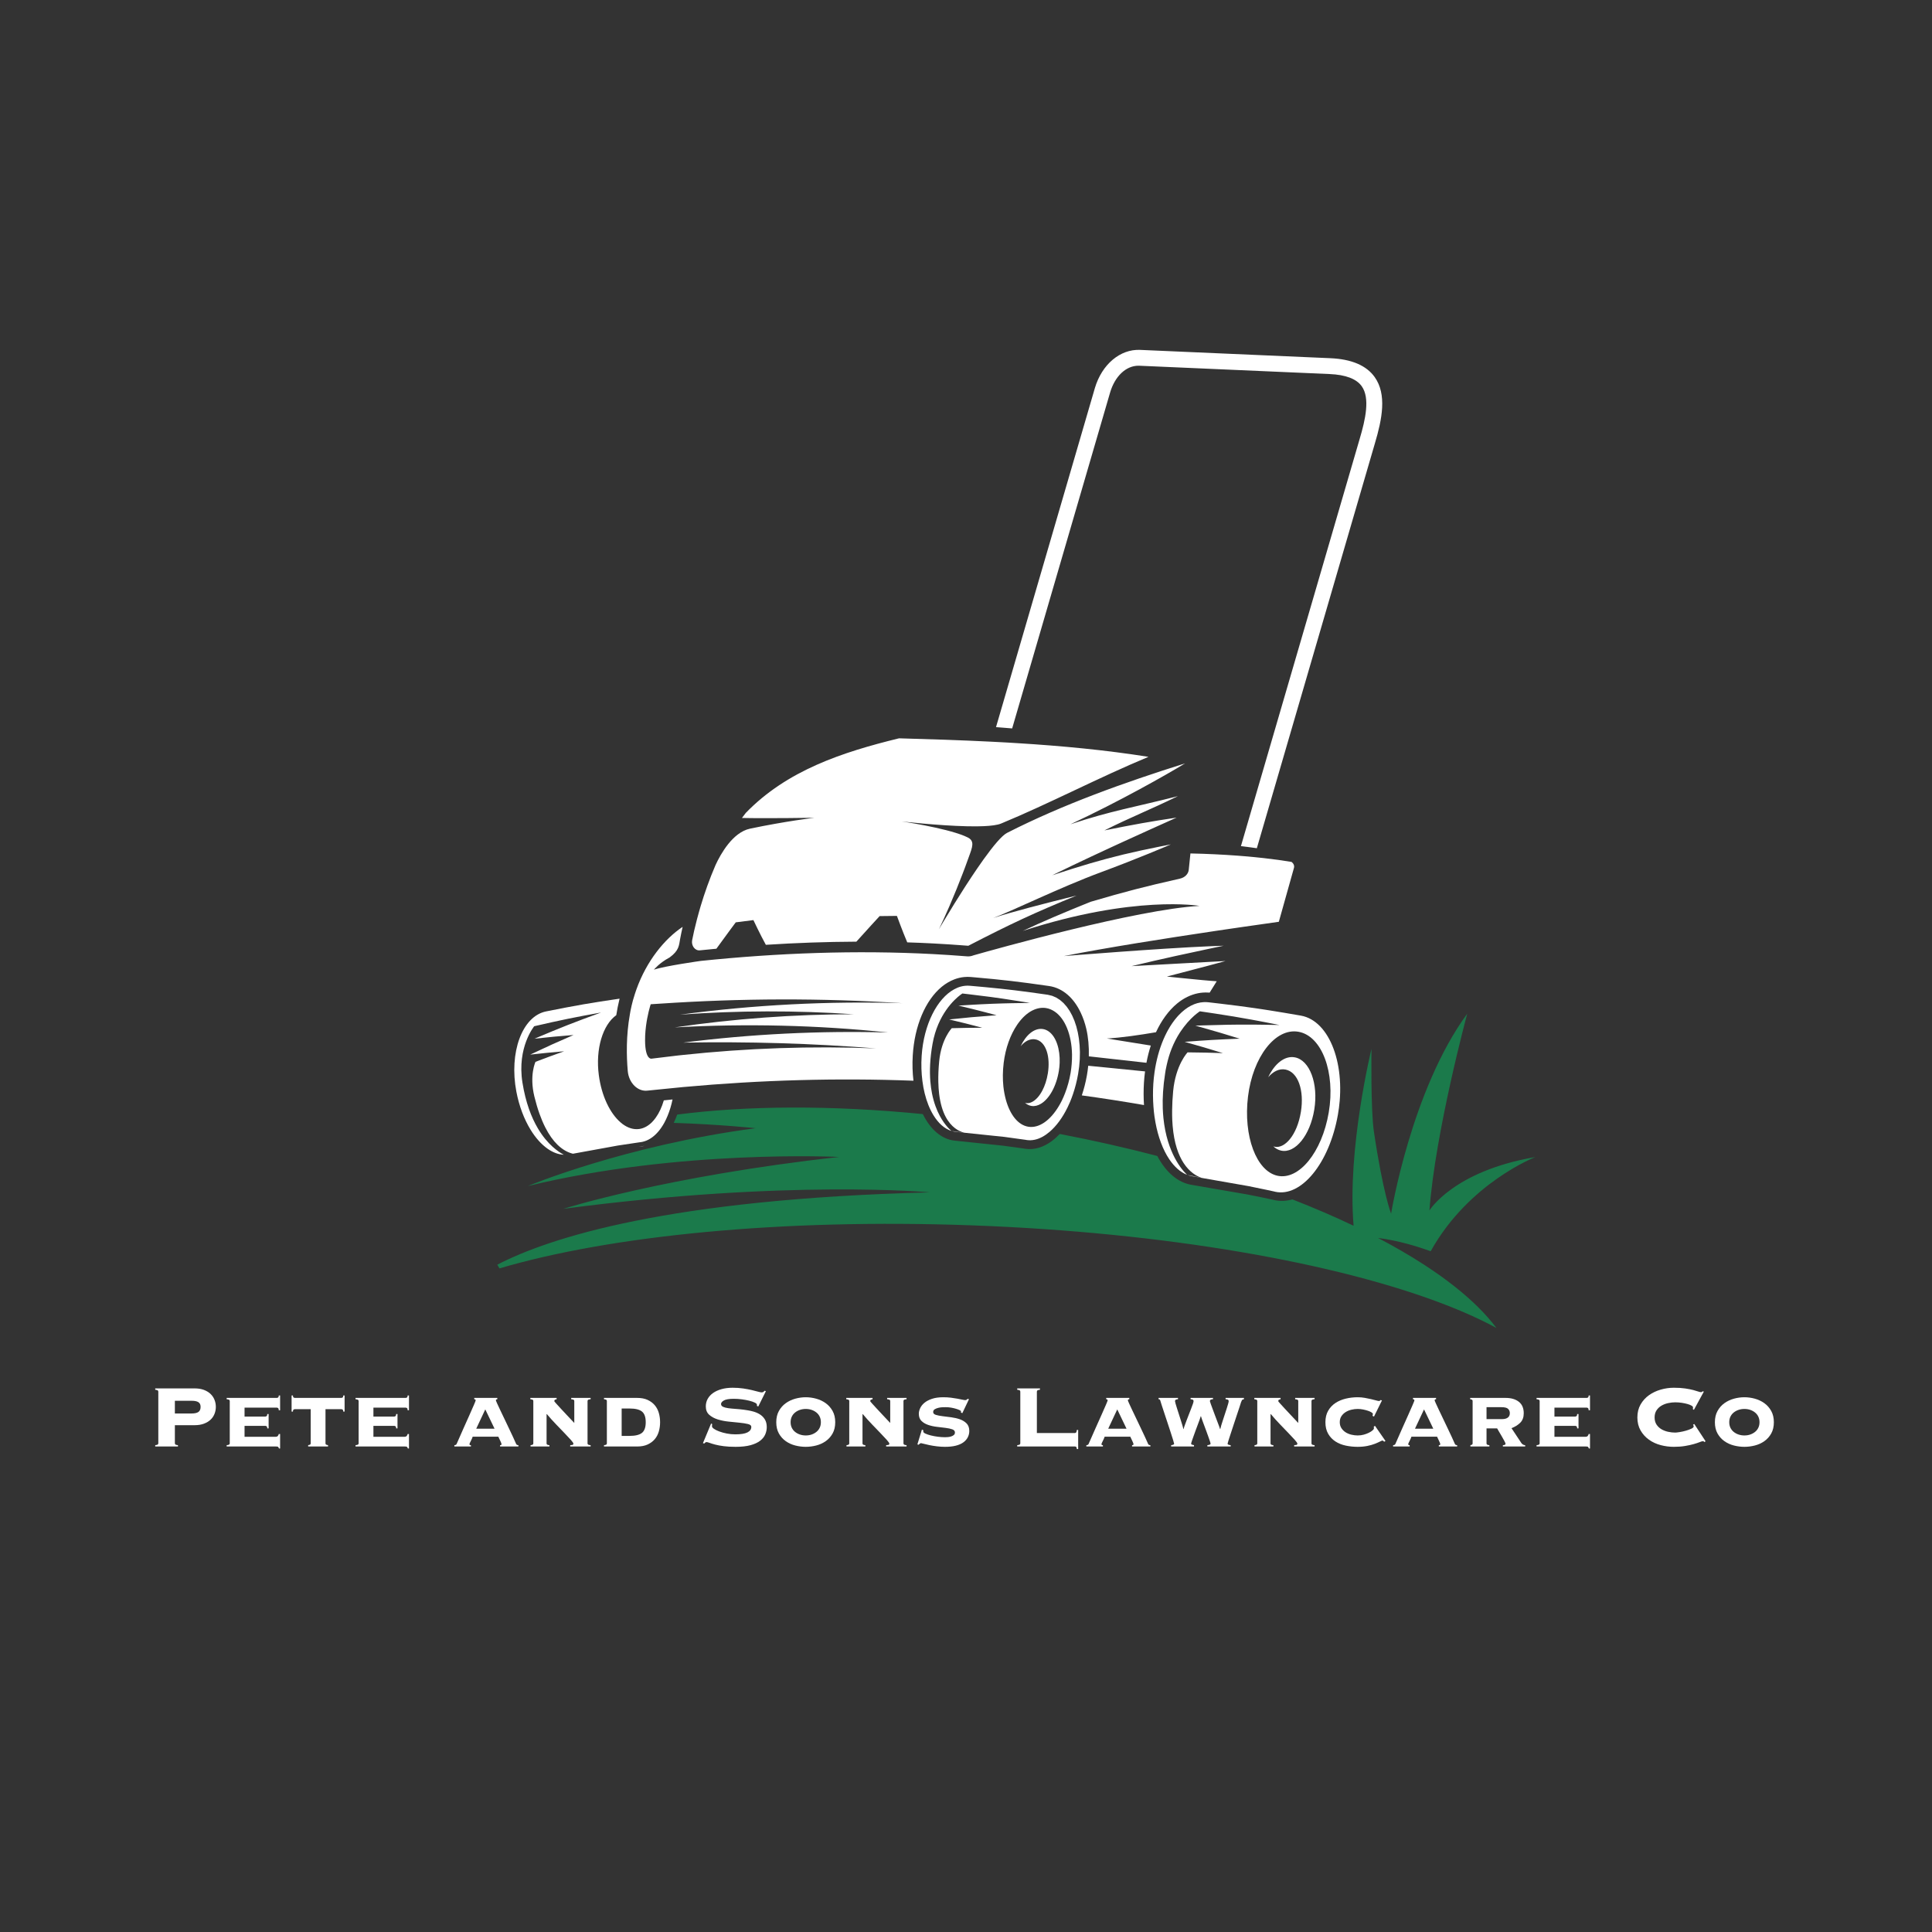 <?xml version="1.0" encoding="UTF-8" standalone="no"?>
<!DOCTYPE svg PUBLIC "-//W3C//DTD SVG 1.1//EN" "http://www.w3.org/Graphics/SVG/1.1/DTD/svg11.dtd">
<!-- Created with Vectornator (http://vectornator.io/) -->
<svg height="100%" stroke-miterlimit="10" style="fill-rule:nonzero;clip-rule:evenodd;stroke-linecap:round;stroke-linejoin:round;" version="1.1" viewBox="0 0 500 500" width="100%" xml:space="preserve" xmlns="http://www.w3.org/2000/svg" xmlns:vectornator="http://vectornator.io" xmlns:xlink="http://www.w3.org/1999/xlink">
<rect x="0" y="0" width="500" height="500" fill="#333333" stroke="none"/>
<defs/>
<g id="OBJECTS" vectornator:layerName="OBJECTS">
<g opacity="1" vectornator:layerName="g">
<g opacity="1" vectornator:layerName="g">
<path d="M376.374 332.878C373.983 330.993 371.358 329.123 368.506 327.275C364.892 324.934 360.924 322.63 356.629 320.381C361.874 321.047 366.87 322.59 370.257 323.823C380.126 306.083 397.354 299.444 397.354 299.444C376.119 303.066 369.936 313.265 369.936 313.265C371.458 292.863 379.723 262.337 379.723 262.337C365.226 282.115 360.016 314.091 360.016 314.091C360.016 314.091 357.931 308.857 355.56 292.832C354.715 287.118 354.939 271.435 354.939 271.435C354.939 271.435 348.611 297.304 350.309 317.225C345.372 314.869 340.079 312.587 334.472 310.4C332.897 310.837 331.31 310.907 329.752 310.571C329.657 310.55 329.563 310.525 329.434 310.49C326.826 309.929 325.525 309.661 322.932 309.149L322.932 309.148C321.629 308.902 308.546 306.659 308.381 306.634C304.779 306.054 301.698 303.304 299.505 299.165C291.415 297.047 282.977 295.135 274.265 293.469C273.625 294.139 272.961 294.744 272.273 295.259C270.031 296.938 267.655 297.644 265.341 297.304C265.262 297.292 265.183 297.277 265.076 297.255C262.895 296.937 261.803 296.787 259.617 296.506L259.617 296.505C258.515 296.373 247.294 295.217 247.151 295.205C243.714 294.886 240.793 292.31 238.826 288.323C215.087 285.982 193.27 286.12 175.264 288.449C174.993 289.199 174.692 289.918 174.363 290.601C186.471 290.998 195.543 291.978 195.543 291.978C161.715 296.439 136.587 306.955 136.587 306.955C175.82 297.388 217.155 299.417 217.155 299.417C172.21 304.413 145.818 312.841 145.818 312.841C203.893 305.155 240.666 308.582 240.666 308.582C173.033 310.284 142.145 320.33 128.698 327.3C128.879 327.619 129.071 327.938 129.268 328.258C157.896 319.814 202.09 315.325 251.475 317.117C301.747 318.941 346.175 326.868 374.035 337.654C375.368 338.17 376.66 338.693 377.916 339.221C381.328 340.658 384.451 342.14 387.262 343.661C384.562 340.057 380.895 336.443 376.374 332.878Z" fill="#1b7a4b" fill-rule="nonzero" opacity="1" stroke="none" vectornator:layerName="path"/>
<g opacity="1" vectornator:layerName="g">
<path d="M355.761 97.577C353.629 94.584 349.777 92.944 344.311 92.703C344.308 92.703 344.305 92.702 344.301 92.702L314.43 91.397L297.562 90.66L295.064 90.551C289.91 90.317 285.186 94.28 283.361 100.404L257.767 188.18C258.593 188.243 259.418 188.308 260.244 188.376C260.811 188.422 261.378 188.467 261.945 188.516L287.299 101.565C288.561 97.332 291.421 94.647 294.633 94.647C294.716 94.647 294.801 94.649 294.885 94.653L297.383 94.762L314.251 95.499L344.122 96.804C344.126 96.804 344.129 96.805 344.133 96.805C348.269 96.987 351.056 98.048 352.416 99.959C354.607 103.035 353.378 108.567 351.883 113.584L321.152 218.978C321.982 219.076 322.798 219.178 323.596 219.286C324.161 219.362 324.723 219.44 325.27 219.521L355.821 114.744C357.685 108.489 358.968 102.08 355.761 97.577Z" fill="#ffffff" fill-rule="nonzero" opacity="1" stroke="none" vectornator:layerName="path"/>
<path d="M165.732 296.738C165.753 296.737 165.922 296.718 165.922 296.718C166.216 296.677 166.505 296.612 166.792 296.534C166.263 296.641 165.744 296.73 165.257 296.805C165.413 296.783 165.564 296.761 165.732 296.738Z" fill="#ffffff" fill-rule="nonzero" opacity="1" stroke="none" vectornator:layerName="path"/>
<path d="M169.702 289.261C169.383 289.705 169.046 290.113 168.687 290.466C167.725 291.408 166.629 292.014 165.436 292.182C163.962 292.389 162.488 291.912 161.125 290.903C160.946 290.77 160.771 290.619 160.596 290.469C157.884 288.133 155.693 283.669 154.977 278.271C154.07 271.438 156.011 265.199 159.491 262.729C159.699 261.379 159.967 260.008 160.306 258.631C160.321 258.572 160.333 258.513 160.348 258.453C153.058 259.509 149.001 260.216 141.344 261.75C135.131 262.981 131.695 272.387 133.639 282.542C134.358 286.299 135.65 289.644 137.276 292.316C138.602 294.495 140.151 296.214 141.795 297.347C143.128 298.266 144.52 298.786 145.91 298.844C145.155 298.442 144.134 297.788 143.009 296.771C141.786 295.665 140.445 294.132 139.196 292.015C137.538 289.207 136.043 285.381 135.211 280.19C133.745 271.049 138.253 265.586 138.253 265.586C145.143 263.995 148.607 263.285 155.56 262.034C148.575 264.576 145.126 265.934 138.323 268.815C142.368 268.373 144.39 268.181 148.432 267.856C143.902 269.813 141.66 270.829 137.222 272.932C140.733 272.543 142.488 272.37 145.997 272.07C143.018 273.13 141.536 273.677 138.587 274.801C138.587 274.801 136.941 278.248 138.297 283.786C139.113 287.119 140.076 289.719 141.106 291.753C142.111 293.74 143.178 295.179 144.235 296.218C145.665 297.622 147.073 298.297 148.276 298.583C151.193 298.051 159.884 296.469 159.947 296.456C162.197 296.1 163.324 295.931 165.577 295.613C165.652 295.605 165.727 295.602 165.802 295.592C165.804 295.592 165.805 295.592 165.806 295.591C166.16 295.541 166.506 295.46 166.846 295.349C167.525 295.127 168.173 294.785 168.786 294.336C169.994 293.451 171.06 292.148 171.943 290.531C172.24 289.988 172.51 289.402 172.763 288.791C173.298 287.502 173.737 286.078 174.055 284.539C173.303 284.614 172.55 284.694 171.797 284.773C171.285 286.527 170.572 288.051 169.702 289.261Z" fill="#ffffff" fill-rule="nonzero" opacity="1" stroke="none" vectornator:layerName="path"/>
<path d="M296.339 277.278L281.631 275.814C281.544 276.658 281.434 277.508 281.279 278.37C280.958 280.153 280.515 281.866 279.972 283.488C285.332 284.22 290.696 285.057 296.066 285.986C295.94 284.106 295.93 282.156 296.055 280.155C296.116 279.181 296.214 278.222 296.339 277.278Z" fill="#ffffff" fill-rule="nonzero" opacity="1" stroke="none" vectornator:layerName="path"/>
<path d="M299.169 267.141C299.183 267.111 299.196 267.08 299.209 267.05L299.209 267.049C299.891 265.587 300.675 264.246 301.549 263.043C301.549 263.043 301.549 263.043 301.55 263.042C302.486 261.752 303.523 260.618 304.66 259.687C306.324 258.325 308.14 257.441 310.009 257.06C310.87 256.884 311.742 256.826 312.616 256.868C312.762 256.875 312.909 256.879 313.055 256.893L314.889 253.948C314.52 253.927 314.052 253.892 313.518 253.85C312.795 253.792 311.95 253.717 311.048 253.635C307.05 253.267 301.983 252.731 301.983 252.731C306.115 251.667 309.539 250.763 312.083 250.084C313.162 249.796 314.083 249.548 314.832 249.345C315.714 249.106 316.342 248.935 316.726 248.829C316.999 248.754 317.156 248.711 317.156 248.711L316.754 248.733L314.983 248.829L312.409 248.969L292.845 250.034C300.236 248.242 308.872 246.39 313.441 245.429C314.669 245.171 315.602 244.977 316.138 244.866C316.473 244.797 316.659 244.759 316.659 244.759C316.5 244.763 316.328 244.769 316.165 244.774C315.367 244.797 314.511 244.828 313.605 244.865C299.984 245.424 275.338 247.432 275.338 247.432C286.375 245.248 302.022 242.789 314.762 240.896C315.66 240.763 316.543 240.632 317.41 240.505C318.026 240.414 318.633 240.325 319.231 240.238C320.136 240.106 321.019 239.977 321.877 239.853C325.409 239.341 328.515 238.901 330.961 238.558C332.266 233.906 333.572 229.254 334.877 224.602C335.033 224.046 334.772 223.459 334.26 223.066C332.04 222.695 329.628 222.364 327.061 222.076C326.255 221.986 325.437 221.9 324.603 221.819C324.04 221.764 323.482 221.707 322.907 221.657C322.095 221.585 321.266 221.52 320.432 221.457C316.509 221.161 312.356 220.96 308.081 220.871C307.948 222.154 307.805 223.548 307.648 225.097C307.536 226.204 306.633 227.105 305.364 227.392C295.942 229.52 291.313 230.724 282.24 233.387C275.005 236.306 269.938 238.465 264.702 240.923C293.553 231.528 310.428 234.44 310.428 234.44C294.196 235.352 257.488 245.662 251.896 247.255C251.665 247.349 251.425 247.419 251.177 247.461L251.175 247.462L251.175 247.462C250.899 247.508 250.617 247.527 250.334 247.506C249.656 247.451 248.976 247.406 248.297 247.356C247.455 247.294 246.614 247.229 245.771 247.173C245.198 247.135 244.624 247.104 244.051 247.069C243.215 247.018 242.379 246.965 241.542 246.92C221.526 245.859 201.339 246.62 181.366 248.682C181.366 248.682 172.011 249.992 169.238 250.951C169.238 250.951 170.608 249.204 173.323 247.775C173.322 247.774 173.321 247.774 173.32 247.773C175.775 245.96 175.707 244.668 176.018 242.992C176.19 242.062 176.406 241.01 176.664 239.869C172.041 242.944 167.343 248.647 164.687 256.107C164.555 256.476 164.429 256.849 164.308 257.227C164.193 257.587 164.083 257.95 163.977 258.318C163.977 258.319 163.977 258.319 163.976 258.319C163.92 258.514 163.854 258.701 163.8 258.897C163.553 259.81 163.346 260.721 163.165 261.627C163.11 261.902 163.072 262.171 163.023 262.445C162.009 268.07 162.131 273.395 162.465 277.19C162.737 280.288 165.089 282.587 167.612 282.248C169.054 282.089 170.486 281.962 171.924 281.816C172.096 281.799 172.267 281.782 172.439 281.765C173.126 281.696 173.814 281.624 174.5 281.559L174.5 281.559C174.88 281.523 175.263 281.48 175.643 281.445C176.033 281.409 176.425 281.363 176.814 281.328C196.961 279.489 216.747 278.944 236.4 279.689C236.153 277.62 236.082 275.421 236.221 273.133C236.678 265.593 239.429 258.909 243.74 255.362C244.237 254.953 244.751 254.601 245.275 254.288C245.841 253.95 246.42 253.672 247.009 253.449C247.841 253.134 248.691 252.935 249.547 252.856C250.094 252.806 250.644 252.794 251.193 252.842C251.469 252.866 251.729 252.889 251.995 252.912C259.573 253.575 263.627 254.049 271.418 255.171C271.423 255.172 271.428 255.172 271.432 255.173C271.441 255.174 271.449 255.176 271.458 255.177C271.469 255.179 271.48 255.18 271.489 255.181C271.492 255.181 271.519 255.186 271.523 255.186C275.093 255.722 277.915 258.306 279.698 262.094L279.698 262.094C280.295 263.363 280.786 264.754 281.135 266.266L281.135 266.266C281.638 268.445 281.859 270.85 281.787 273.38L296.696 275.047C296.989 273.498 297.368 272.007 297.828 270.587L286.459 268.761C290.164 268.563 295.031 267.848 299.169 267.141ZM220.947 262.491C205.649 262.489 189.886 263.645 174.683 265.883C174.669 265.885 174.655 265.887 174.641 265.889C174.655 265.888 174.67 265.888 174.684 265.887C193.109 264.857 211.572 265.297 229.869 267.208C212.18 266.72 194.429 267.596 176.798 269.83C193.737 269.531 209.894 270.012 226.753 271.327C210.06 270.667 193.3 271.243 176.627 273.034C176.236 273.076 175.844 273.116 175.453 273.159C175.062 273.202 174.671 273.256 174.28 273.3L174.28 273.3C173.613 273.376 172.948 273.461 172.281 273.541C172.12 273.56 171.958 273.58 171.797 273.599C170.732 273.729 169.667 273.844 168.603 273.984C168.603 273.984 166.988 274.338 166.944 269.353C166.928 267.58 167.109 265.876 167.348 264.411C167.392 264.139 167.438 263.876 167.485 263.622C167.74 262.257 168.024 261.173 168.208 260.534C168.208 260.534 168.208 260.534 168.208 260.533C168.324 260.131 168.401 259.898 168.401 259.898C168.675 259.878 168.947 259.865 169.22 259.846C169.752 259.809 170.281 259.78 170.812 259.745C191.909 258.334 212.439 258.282 233.528 259.624C214.351 259.043 195.1 260.035 175.996 262.592C190.845 261.504 206.141 261.469 220.947 262.491Z" fill="#ffffff" fill-rule="nonzero" opacity="1" stroke="none" vectornator:layerName="path"/>
<path d="M247.383 292.922C247.39 292.923 247.397 292.923 247.404 292.924C247.424 292.926 248.28 293.015 249.531 293.146C249.513 293.141 249.494 293.137 249.476 293.132C248.439 292.987 247.597 292.876 246.299 292.71C246.654 292.813 247.014 292.888 247.383 292.922Z" fill="#ffffff" fill-rule="nonzero" opacity="1" stroke="none" vectornator:layerName="path"/>
<path d="M279.402 270.527C279.388 270.334 279.36 270.149 279.342 269.959C279.305 269.573 279.272 269.185 279.22 268.81C279.194 268.626 279.155 268.452 279.126 268.27C279.066 267.9 279.009 267.527 278.933 267.17C278.898 267.005 278.851 266.851 278.813 266.689C278.77 266.508 278.725 266.329 278.679 266.151L278.679 266.151C278.633 265.976 278.596 265.792 278.546 265.62C278.497 265.452 278.436 265.297 278.383 265.133C278.279 264.808 278.179 264.48 278.061 264.171C277.998 264.005 277.922 263.854 277.855 263.692C277.734 263.401 277.617 263.105 277.483 262.831C277.41 262.68 277.325 262.546 277.248 262.4C277.171 262.254 277.094 262.11 277.013 261.97L277.013 261.97C276.946 261.853 276.886 261.726 276.817 261.613C276.73 261.471 276.631 261.347 276.54 261.212C276.384 260.98 276.232 260.741 276.066 260.527C275.959 260.39 275.841 260.274 275.73 260.145C275.566 259.955 275.407 259.756 275.233 259.583C275.107 259.457 274.969 259.355 274.838 259.239C274.667 259.088 274.501 258.926 274.323 258.792C274.18 258.685 274.026 258.604 273.879 258.508C273.7 258.392 273.526 258.264 273.34 258.165C273.184 258.082 273.017 258.027 272.855 257.956C272.666 257.873 272.482 257.778 272.287 257.713C272.116 257.656 271.934 257.629 271.759 257.586C271.566 257.539 271.379 257.477 271.181 257.447C271.173 257.446 271.165 257.445 271.158 257.443L271.158 257.443L271.158 257.443C271.136 257.44 271.114 257.439 271.091 257.436C271.091 257.435 271.091 257.434 271.091 257.433C264.495 256.483 260.596 256.001 254.934 255.471C254.09 255.392 253.205 255.312 252.268 255.229C251.848 255.192 251.423 255.155 250.98 255.116C250.182 255.045 249.395 255.126 248.626 255.334C248.051 255.489 247.489 255.733 246.939 256.03C242.534 258.411 239.064 265.141 238.525 273.239C238.372 275.53 238.456 277.728 238.72 279.785C238.792 280.341 238.876 280.885 238.975 281.418C239.071 281.933 239.178 282.435 239.298 282.926C239.833 285.11 240.604 287.034 241.563 288.601C242.841 290.69 244.444 292.144 246.265 292.692C246.127 292.588 244.629 291.417 243.215 288.776C242.437 287.323 241.688 285.426 241.206 283.015C241.11 282.535 241.026 282.032 240.953 281.511C240.88 280.988 240.819 280.444 240.773 279.878C240.552 277.151 240.667 273.927 241.341 270.138C242.7 262.497 247.037 258.623 248.537 257.486C248.861 257.24 249.059 257.116 249.059 257.116C249.635 257.182 250.18 257.245 250.712 257.307C252.835 257.555 254.647 257.778 256.384 258.01C257.414 258.148 258.423 258.289 259.455 258.44C261.199 258.695 263.018 258.98 265.157 259.329C265.612 259.403 266.078 259.48 266.564 259.56C265.965 259.567 265.397 259.573 264.843 259.581C263.747 259.595 262.726 259.612 261.759 259.632C261.018 259.647 260.304 259.664 259.608 259.683C257.733 259.735 255.969 259.804 254.058 259.899C253.361 259.934 252.645 259.972 251.896 260.015C250.713 260.082 249.45 260.159 248.055 260.247C250.99 260.946 252.835 261.403 255.186 262.021C256.009 262.238 256.892 262.473 257.909 262.747C257.5 262.776 257.114 262.804 256.736 262.831C252.567 263.134 250.128 263.357 245.649 263.835C249.09 264.649 250.803 265.078 254.213 265.977C251.051 265.989 249.472 266.012 246.317 266.096C246.317 266.096 243.62 268.855 243.06 274.643C242.868 276.625 242.805 278.387 242.836 279.971C242.847 280.551 242.872 281.105 242.909 281.636C242.945 282.16 242.992 282.663 243.051 283.141C243.358 285.634 243.955 287.524 244.693 288.945C246.159 291.77 248.162 292.773 249.482 293.129C249.563 293.14 249.645 293.152 249.728 293.163C253.33 293.539 259.87 294.223 259.925 294.228C262.147 294.514 263.257 294.666 265.474 294.99C265.547 295.004 265.619 295.022 265.693 295.033C265.695 295.033 265.696 295.033 265.697 295.034C266.393 295.136 267.095 295.108 267.794 294.959C269.085 294.685 270.363 293.986 271.578 292.963C273.346 291.475 274.976 289.281 276.295 286.566C276.518 286.106 276.734 285.634 276.938 285.146C277.203 284.515 277.447 283.857 277.677 283.183C278.235 281.55 278.692 279.802 279.012 277.96C279.031 277.853 279.04 277.748 279.058 277.641C279.146 277.104 279.228 276.567 279.287 276.037C279.304 275.883 279.31 275.733 279.325 275.58C279.327 275.563 279.328 275.547 279.329 275.531C279.373 275.069 279.419 274.606 279.442 274.151C279.455 273.894 279.451 273.645 279.458 273.391C279.461 273.297 279.462 273.204 279.464 273.11C279.468 272.844 279.483 272.573 279.481 272.31C279.479 272.078 279.46 271.855 279.453 271.625C279.435 271.26 279.428 270.888 279.402 270.527ZM277.349 275.387C277.289 276.124 277.207 276.869 277.08 277.624C276.76 279.523 276.259 281.299 275.633 282.919C275.372 283.594 275.094 284.245 274.791 284.858C274.548 285.349 274.29 285.814 274.023 286.261C271.864 289.883 268.979 292.015 266.192 291.606C263.484 291.208 261.377 288.485 260.31 284.58C260.175 284.084 260.056 283.57 259.955 283.037C259.842 282.438 259.743 281.826 259.676 281.188C259.477 279.285 259.489 277.222 259.751 275.083C260.224 271.21 261.5 267.779 263.213 265.248C263.328 265.077 263.445 264.91 263.565 264.747C264.626 263.306 265.834 262.201 267.119 261.538C267.157 261.518 267.197 261.504 267.235 261.485C268.34 260.939 269.495 260.706 270.658 260.876C271.484 260.997 272.246 261.322 272.946 261.792C272.946 261.792 272.946 261.792 272.947 261.793C274.28 262.689 275.366 264.164 276.136 266.041C276.929 267.973 277.391 270.318 277.439 272.887C277.453 273.7 277.419 274.537 277.349 275.387Z" fill="#ffffff" fill-rule="nonzero" opacity="1" stroke="none" vectornator:layerName="path"/>
<path d="M269.871 266.311C267.701 265.993 265.523 267.817 264.147 270.757C265.214 269.48 266.527 268.783 267.843 268.969C269.309 269.177 270.368 270.387 270.928 272.158C271.175 272.939 271.324 273.827 271.367 274.791C271.408 275.726 271.354 276.726 271.187 277.766C270.907 279.511 270.398 281.009 269.766 282.215C269.397 282.919 268.987 283.524 268.553 284.013C267.993 284.643 267.397 285.088 266.803 285.317C266.367 285.485 265.934 285.539 265.52 285.467C265.433 285.452 265.35 285.428 265.266 285.408C265.779 285.842 266.35 286.13 266.977 286.222C267.8 286.343 268.632 286.12 269.427 285.636C269.954 285.315 270.464 284.877 270.942 284.335C271.408 283.808 271.845 283.189 272.238 282.486C273.067 281.004 273.707 279.171 274.033 277.137C274.145 276.438 274.212 275.749 274.238 275.077C274.273 274.185 274.23 273.327 274.124 272.516C273.687 269.15 272.108 266.639 269.871 266.311Z" fill="#ffffff" fill-rule="nonzero" opacity="1" stroke="none" vectornator:layerName="path"/>
<path d="M308.527 304.405C308.535 304.406 308.543 304.408 308.552 304.409C308.575 304.413 309.567 304.586 311.019 304.841C310.998 304.834 310.978 304.827 310.956 304.82C309.752 304.566 308.782 304.367 307.285 304.069C307.691 304.219 308.104 304.336 308.527 304.405Z" fill="#ffffff" fill-rule="nonzero" opacity="1" stroke="none" vectornator:layerName="path"/>
<path d="M346.813 280.399C346.806 280.217 346.793 280.039 346.783 279.859C346.773 279.674 346.765 279.487 346.752 279.304C346.74 279.143 346.724 278.986 346.71 278.826C346.693 278.627 346.678 278.426 346.658 278.229C346.641 278.07 346.62 277.915 346.601 277.757C346.578 277.563 346.557 277.368 346.531 277.176C346.511 277.032 346.487 276.891 346.465 276.748C346.435 276.546 346.406 276.343 346.372 276.145C346.351 276.023 346.326 275.905 346.304 275.785C346.264 275.569 346.226 275.352 346.181 275.14C346.158 275.028 346.131 274.92 346.106 274.809C346.058 274.592 346.011 274.374 345.959 274.161C345.934 274.058 345.905 273.959 345.878 273.857C345.822 273.64 345.767 273.423 345.706 273.211C345.677 273.111 345.645 273.014 345.616 272.915C345.553 272.706 345.492 272.495 345.425 272.29C345.395 272.199 345.362 272.112 345.331 272.022C345.26 271.813 345.189 271.603 345.113 271.4C345.083 271.32 345.05 271.244 345.02 271.165C344.94 270.957 344.859 270.748 344.774 270.546C344.738 270.46 344.699 270.379 344.661 270.294C344.577 270.102 344.494 269.91 344.406 269.724C344.37 269.648 344.331 269.576 344.294 269.5C344.201 269.311 344.109 269.122 344.012 268.94C343.965 268.852 343.914 268.768 343.866 268.682C343.775 268.518 343.685 268.353 343.591 268.195C343.539 268.107 343.483 268.025 343.429 267.939C343.334 267.787 343.241 267.634 343.143 267.488C343.091 267.411 343.036 267.338 342.983 267.263C342.88 267.115 342.777 266.966 342.67 266.824C342.612 266.747 342.551 266.676 342.492 266.601C342.386 266.467 342.282 266.331 342.173 266.203C342.108 266.127 342.041 266.058 341.975 265.984C341.868 265.864 341.762 265.742 341.652 265.628C341.579 265.553 341.504 265.484 341.43 265.412C341.323 265.307 341.217 265.199 341.107 265.099C341.03 265.029 340.95 264.967 340.872 264.9C340.761 264.805 340.652 264.708 340.539 264.619C340.456 264.554 340.37 264.496 340.286 264.434C340.174 264.352 340.063 264.266 339.949 264.189C339.857 264.127 339.762 264.073 339.669 264.015C339.559 263.946 339.45 263.874 339.338 263.81C339.239 263.754 339.138 263.707 339.037 263.655C338.926 263.598 338.817 263.537 338.704 263.485C338.602 263.438 338.496 263.399 338.392 263.355C338.278 263.308 338.166 263.256 338.05 263.214C337.942 263.175 337.832 263.144 337.723 263.11C337.608 263.073 337.494 263.033 337.377 263.001C337.265 262.971 337.15 262.95 337.036 262.924C336.923 262.899 336.812 262.868 336.698 262.848C336.689 262.846 336.679 262.845 336.67 262.843L336.669 262.843C336.654 262.84 336.638 262.839 336.622 262.837C336.611 262.836 336.599 262.834 336.588 262.832C336.588 262.831 336.588 262.83 336.589 262.829C333.547 262.301 330.991 261.871 328.62 261.496C328.061 261.408 327.513 261.323 326.97 261.24C326.776 261.21 326.583 261.181 326.391 261.152C325.822 261.066 325.257 260.982 324.694 260.901C321.919 260.5 319.162 260.144 315.877 259.755C315.105 259.663 314.297 259.569 313.459 259.473C313.221 259.446 312.993 259.419 312.749 259.391C312.338 259.343 311.931 259.334 311.526 259.354C311.505 259.355 311.484 259.354 311.463 259.355C310.363 259.419 309.289 259.727 308.26 260.251C307.14 260.821 306.074 261.652 305.083 262.694C304.933 262.852 304.785 263.013 304.639 263.18C303.782 264.161 302.988 265.305 302.273 266.591C302.167 266.781 302.064 266.975 301.962 267.171C301.962 267.171 301.962 267.171 301.962 267.172C301.352 268.344 300.806 269.62 300.335 270.985C299.865 272.348 299.473 273.799 299.164 275.318C299.018 276.038 298.891 276.773 298.786 277.522C298.65 278.483 298.544 279.465 298.479 280.467C298.346 282.511 298.37 284.499 298.512 286.412C298.575 287.26 298.658 288.093 298.771 288.905C298.845 289.442 298.935 289.965 299.03 290.484C299.725 294.272 300.959 297.553 302.59 299.988C303.911 301.96 305.484 303.38 307.24 304.048C307.092 303.921 305.848 302.818 304.497 300.513C303.256 298.396 301.932 295.265 301.291 290.941C301.216 290.435 301.15 289.914 301.095 289.375C301.012 288.565 300.954 287.718 300.923 286.832C300.833 284.177 301.003 281.169 301.534 277.796C301.579 277.507 301.619 277.225 301.669 276.931C301.747 276.48 301.846 276.057 301.94 275.629C302.277 274.1 302.7 272.696 303.196 271.444C303.826 269.855 304.552 268.482 305.299 267.312C305.408 267.14 305.519 266.989 305.629 266.826C305.873 266.465 306.115 266.124 306.358 265.804C307.642 264.114 308.863 262.994 309.65 262.366C310.184 261.94 310.525 261.726 310.525 261.726C311.056 261.803 311.568 261.878 312.066 261.952C312.884 262.073 313.657 262.188 314.406 262.302C317.865 262.826 320.695 263.295 323.859 263.874C324.404 263.974 324.956 264.076 325.526 264.183C325.591 264.195 325.66 264.208 325.726 264.221C326.37 264.342 327.039 264.47 327.73 264.604C328.273 264.709 328.831 264.817 329.411 264.931C329.963 265.039 330.529 265.151 331.121 265.268C330.397 265.254 329.712 265.242 329.044 265.231C328.535 265.222 328.039 265.215 327.558 265.208C326.758 265.197 325.987 265.187 325.247 265.18C325.245 265.18 325.244 265.18 325.242 265.18C324.644 265.175 324.066 265.171 323.496 265.169C319.484 265.153 316.018 265.216 311.358 265.369C310.714 265.39 310.055 265.413 309.359 265.437C309.831 265.568 310.266 265.69 310.695 265.81C314.423 266.853 316.706 267.53 320.826 268.807C315.061 269.033 312.213 269.198 306.59 269.629C310.543 270.738 312.523 271.322 316.487 272.546C312.972 272.429 311.13 272.389 307.807 272.356C307.652 272.354 307.511 272.353 307.35 272.351C307.35 272.351 306.606 273.118 305.773 274.702C305.313 275.576 304.828 276.702 304.422 278.088C304.064 279.311 303.767 280.732 303.612 282.369C303.443 284.155 303.364 285.785 303.347 287.302C303.337 288.186 303.343 289.042 303.379 289.84C303.403 290.374 303.437 290.889 303.479 291.387C303.866 295.941 305 298.99 306.34 301.03C307.882 303.378 309.694 304.388 310.958 304.825C311.049 304.844 311.143 304.864 311.237 304.884C315.433 305.62 323.081 306.963 323.146 306.973C325.129 307.37 326.368 307.625 327.989 307.973C328.522 308.088 329.095 308.212 329.75 308.355C329.838 308.378 329.924 308.406 330.012 308.425C330.014 308.425 330.015 308.426 330.016 308.426C330.016 308.426 330.016 308.426 330.017 308.426C336.728 309.897 344.02 301.102 346.25 288.471C346.459 287.29 346.61 286.118 346.708 284.962C346.708 284.956 346.709 284.95 346.71 284.944C346.737 284.622 346.757 284.302 346.776 283.983C346.78 283.918 346.786 283.852 346.789 283.788C346.802 283.546 346.808 283.307 346.816 283.067C346.821 282.926 346.829 282.784 346.832 282.643C346.836 282.445 346.835 282.25 346.836 282.053C346.837 281.873 346.841 281.693 346.84 281.514C346.838 281.319 346.831 281.127 346.826 280.934C346.821 280.753 346.82 280.575 346.813 280.399ZM343.874 287.926C342.111 298.246 336.162 305.477 330.624 304.285C325.141 303.105 321.738 294.018 322.982 283.793C324.228 273.546 330.063 265.943 336.061 267.023C342.124 268.115 345.643 277.573 343.874 287.926Z" fill="#ffffff" fill-rule="nonzero" opacity="1" stroke="none" vectornator:layerName="path"/>
<path d="M335.098 273.64C332.48 273.152 329.862 275.274 328.211 278.784C329.489 277.285 331.064 276.5 332.646 276.792C335.954 277.403 337.567 282.209 336.673 287.732C335.683 293.849 332.429 297.374 329.827 296.759C329.723 296.734 329.624 296.7 329.522 296.669C330.135 297.234 330.82 297.626 331.574 297.784C335.215 298.545 339.058 293.817 340.14 287.137C341.225 280.443 338.959 274.359 335.098 273.64Z" fill="#ffffff" fill-rule="nonzero" opacity="1" stroke="none" vectornator:layerName="path"/>
<path d="M181.121 245.948C182.547 245.801 183.973 245.66 185.401 245.527C187.648 242.411 190.411 238.702 190.411 238.702L194.981 238.121C194.981 238.121 196.766 241.916 198.201 244.516C206.002 244.016 213.819 243.737 221.629 243.701C224.229 240.786 227.651 237.085 227.651 237.085L232.121 237.035C232.121 237.035 233.616 241.122 234.794 243.883C237.038 243.956 239.282 244.047 241.523 244.164C242.356 244.208 243.189 244.259 244.022 244.309C244.571 244.342 245.119 244.372 245.667 244.408C246.497 244.462 247.326 244.523 248.155 244.583C248.97 244.642 249.786 244.698 250.6 244.763C261.532 239.114 267.555 236.294 278.613 231.768C270.087 233.879 261.769 236.028 257.036 237.579C261.354 236.043 274.368 229.638 284.965 225.718C289.778 223.938 294.139 222.206 297.375 220.886C299.188 220.147 300.653 219.535 301.631 219.122C302.526 218.744 303.023 218.529 303.023 218.529C302.017 218.723 301.062 218.911 300.126 219.098C296.696 219.782 293.679 220.433 290.761 221.135C285.088 222.501 279.751 224.071 272.311 226.519C275.42 224.989 278.785 223.38 282.264 221.747C283.979 220.942 285.72 220.132 287.473 219.322C288.626 218.789 289.782 218.258 290.939 217.728C295.568 215.607 300.185 213.526 304.494 211.597C297.854 212.582 293.373 213.39 285.816 214.91C292.999 211.325 297.286 209.722 304.834 206.043C293.699 208.897 287.672 209.779 277.026 213.327C289.82 207.349 301.932 200.469 306.707 197.559C291.013 202.494 275.044 208.199 260.635 215.543C259.279 216.234 257.055 218.918 254.634 222.285C254.56 222.387 254.486 222.493 254.412 222.596C253.911 223.298 253.404 224.026 252.894 224.771C251.987 226.097 251.075 227.471 250.19 228.833C250.019 229.096 249.851 229.358 249.682 229.619C248.718 231.115 247.799 232.576 246.964 233.922C244.629 237.686 242.969 240.523 242.969 240.523C242.969 240.523 244.912 236.616 247.507 230.226C248.016 228.973 248.549 227.621 249.099 226.187C249.27 225.742 249.44 225.296 249.614 224.835C249.701 224.604 249.789 224.364 249.876 224.129C250.274 223.06 250.675 221.963 251.08 220.817C251.482 219.679 251.754 218.766 251.597 218.036C251.486 217.52 251.168 217.094 250.503 216.756C250.218 216.611 249.902 216.468 249.561 216.328C244.399 214.201 233.333 212.58 233.333 212.58C233.333 212.58 242.672 213.669 250.287 213.838C251.158 213.857 252.006 213.865 252.815 213.857C253.425 213.851 254.011 213.836 254.57 213.812C255.537 213.77 256.414 213.699 257.168 213.591C257.945 213.48 258.596 213.333 259.068 213.138C271.423 208.035 284.307 201.241 297.226 195.869C286.1 194.101 274.741 193.034 263.366 192.332C262.536 192.281 261.706 192.228 260.876 192.18C260.304 192.147 259.733 192.118 259.161 192.087C258.329 192.042 257.497 191.997 256.666 191.955C248.628 191.551 240.604 191.296 232.671 191.076C217.974 194.665 203.698 199.36 193.007 210.382C192.668 210.803 192.345 211.247 192.019 211.687C198.245 211.833 210.724 211.64 210.724 211.64C210.724 211.64 203.326 212.521 194.113 214.455C189.631 215.396 186.51 220.999 185.186 223.861C183.608 227.507 182.33 231.162 181.341 234.463C181.179 235.004 181.031 235.526 180.884 236.047C180.697 236.707 180.523 237.348 180.361 237.969C179.826 240.014 179.414 241.841 179.13 243.311C178.854 244.743 179.87 246.083 181.121 245.948Z" fill="#ffffff" fill-rule="nonzero" opacity="1" stroke="none" vectornator:layerName="path"/>
</g>
</g>
<g fill="#ffffff" opacity="1" stroke="none" vectornator:layerName="text">
<path d="M49.601 365.807C50.401 365.807 50.987 365.673 51.358 365.407C51.73 365.14 51.915 364.702 51.915 364.092C51.915 363.54 51.73 363.139 51.358 362.892C50.987 362.644 50.401 362.52 49.601 362.52L45.257 362.52L45.257 365.807L49.601 365.807ZM45.257 373.494C45.257 373.628 45.3 373.737 45.385 373.823C45.471 373.909 45.695 373.971 46.057 374.009L46.057 374.352L40.17 374.352L40.17 374.009C40.532 373.971 40.755 373.909 40.841 373.823C40.927 373.737 40.97 373.628 40.97 373.494L40.97 360.177C40.97 360.043 40.927 359.934 40.841 359.848C40.755 359.762 40.532 359.701 40.17 359.662L40.17 359.319L50.401 359.319C51.296 359.319 52.087 359.448 52.773 359.705C53.459 359.963 54.03 360.31 54.487 360.748C54.945 361.187 55.288 361.696 55.516 362.277C55.745 362.858 55.859 363.463 55.859 364.092C55.859 364.721 55.745 365.326 55.516 365.907C55.288 366.488 54.945 366.993 54.487 367.422C54.03 367.85 53.459 368.193 52.773 368.45C52.087 368.708 51.296 368.836 50.401 368.836L45.257 368.836L45.257 373.494Z"/>
<path d="M71.406 371.837C71.787 371.837 72.035 371.599 72.149 371.122L72.492 371.122L72.492 374.866L72.206 374.866C72.111 374.599 72.011 374.447 71.906 374.409C71.801 374.371 71.635 374.352 71.406 374.352L58.66 374.352L58.66 374.009C58.87 373.99 59.055 373.952 59.217 373.895C59.379 373.837 59.46 373.704 59.46 373.494L59.46 362.635C59.46 362.425 59.379 362.292 59.217 362.235C59.055 362.177 58.87 362.139 58.66 362.12L58.66 361.777L71.635 361.777C71.749 361.777 71.863 361.739 71.978 361.663C72.092 361.587 72.149 361.415 72.149 361.149L72.492 361.149L72.492 364.978L72.149 364.978C72.149 364.692 72.092 364.507 71.978 364.421C71.863 364.335 71.749 364.292 71.635 364.292L63.29 364.292L63.29 366.607L68.662 366.607C68.777 366.607 68.891 366.564 69.005 366.478C69.12 366.393 69.177 366.216 69.177 365.95L69.52 365.95L69.52 369.665L69.177 369.665C69.177 369.398 69.12 369.222 69.005 369.136C68.891 369.05 68.777 369.008 68.662 369.008L63.29 369.008L63.29 371.837L71.406 371.837Z"/>
<path d="M88.325 361.777C88.439 361.777 88.553 361.739 88.667 361.663C88.782 361.587 88.839 361.415 88.839 361.149L89.182 361.149L89.182 365.321L88.839 365.321C88.839 365.054 88.782 364.883 88.667 364.807C88.553 364.73 88.439 364.692 88.325 364.692L84.238 364.692L84.238 373.494C84.238 373.704 84.309 373.837 84.452 373.895C84.595 373.952 84.743 373.99 84.895 374.009L84.895 374.352L79.751 374.352L79.751 374.009C79.903 373.99 80.051 373.952 80.194 373.895C80.337 373.837 80.408 373.704 80.408 373.494L80.408 364.692L76.322 364.692C76.207 364.692 76.093 364.73 75.979 364.807C75.864 364.883 75.807 365.054 75.807 365.321L75.464 365.321L75.464 361.149L75.807 361.149C75.807 361.415 75.864 361.587 75.979 361.663C76.093 361.739 76.207 361.777 76.322 361.777L88.325 361.777Z"/>
<path d="M104.757 371.837C105.138 371.837 105.386 371.599 105.5 371.122L105.843 371.122L105.843 374.866L105.557 374.866C105.462 374.599 105.362 374.447 105.257 374.409C105.152 374.371 104.986 374.352 104.757 374.352L92.011 374.352L92.011 374.009C92.221 373.99 92.406 373.952 92.568 373.895C92.73 373.837 92.811 373.704 92.811 373.494L92.811 362.635C92.811 362.425 92.73 362.292 92.568 362.235C92.406 362.177 92.221 362.139 92.011 362.12L92.011 361.777L104.986 361.777C105.1 361.777 105.214 361.739 105.329 361.663C105.443 361.587 105.5 361.415 105.5 361.149L105.843 361.149L105.843 364.978L105.5 364.978C105.5 364.692 105.443 364.507 105.329 364.421C105.214 364.335 105.1 364.292 104.986 364.292L96.641 364.292L96.641 366.607L102.014 366.607C102.128 366.607 102.242 366.564 102.357 366.478C102.471 366.393 102.528 366.216 102.528 365.95L102.871 365.95L102.871 369.665L102.528 369.665C102.528 369.398 102.471 369.222 102.357 369.136C102.242 369.05 102.128 369.008 102.014 369.008L96.641 369.008L96.641 371.837L104.757 371.837Z"/>
<path d="M129.42 374.009C129.478 374.009 129.554 373.999 129.649 373.98C129.744 373.961 129.792 373.885 129.792 373.752C129.792 373.675 129.759 373.556 129.692 373.394C129.625 373.232 129.549 373.056 129.463 372.866C129.378 372.675 129.287 372.485 129.192 372.294C129.097 372.104 129.02 371.942 128.963 371.808L122.333 371.808C122.295 371.942 122.233 372.104 122.147 372.294C122.061 372.485 121.971 372.675 121.876 372.866C121.78 373.056 121.695 373.232 121.618 373.394C121.542 373.556 121.504 373.675 121.504 373.752C121.504 373.885 121.552 373.961 121.647 373.98C121.742 373.999 121.819 374.009 121.876 374.009L121.876 374.352L117.589 374.352L117.589 374.009C117.703 374.009 117.818 373.985 117.932 373.937C118.046 373.89 118.122 373.818 118.16 373.723C118.732 372.389 119.313 371.07 119.904 369.765C120.494 368.46 121.023 367.279 121.49 366.221C121.957 365.164 122.342 364.287 122.647 363.592C122.952 362.897 123.105 362.501 123.105 362.406C123.105 362.235 122.981 362.139 122.733 362.12L122.733 361.777L128.706 361.777L128.706 362.12C128.458 362.139 128.334 362.235 128.334 362.406C128.334 362.463 128.434 362.716 128.634 363.163C128.835 363.611 129.097 364.173 129.42 364.849C129.744 365.526 130.102 366.274 130.492 367.093C130.883 367.912 131.273 368.731 131.664 369.551C132.054 370.37 132.421 371.146 132.764 371.88C133.107 372.613 133.383 373.228 133.593 373.723C133.631 373.818 133.707 373.89 133.822 373.937C133.936 373.985 134.05 374.009 134.164 374.009L134.164 374.352L129.42 374.352L129.42 374.009ZM125.591 364.749L123.247 369.751L127.991 369.751L125.591 364.749Z"/>
<path d="M152.055 373.494C152.055 373.704 152.131 373.837 152.283 373.895C152.436 373.952 152.626 373.99 152.855 374.009L152.855 374.352L147.568 374.352L147.568 374.009C147.72 374.009 147.896 373.99 148.096 373.952C148.297 373.914 148.397 373.809 148.397 373.637C148.397 373.466 148.187 373.147 147.768 372.68C147.349 372.213 146.81 371.637 146.153 370.951C145.496 370.265 144.758 369.498 143.938 368.65C143.119 367.803 142.309 366.902 141.509 365.95L141.452 366.007L141.452 373.494C141.452 373.704 141.523 373.837 141.666 373.895C141.809 373.952 141.985 373.99 142.195 374.009L142.195 374.352L137.308 374.352L137.308 374.009C137.499 373.99 137.665 373.952 137.808 373.895C137.951 373.837 138.023 373.704 138.023 373.494L138.023 362.635C138.023 362.425 137.946 362.292 137.794 362.235C137.641 362.177 137.461 362.139 137.251 362.12L137.251 361.777L144.053 361.777L144.053 362.12C143.919 362.139 143.786 362.177 143.653 362.235C143.519 362.292 143.452 362.425 143.452 362.635C143.452 362.673 143.61 362.868 143.924 363.22C144.238 363.573 144.643 364.016 145.139 364.549C145.634 365.083 146.186 365.673 146.796 366.321C147.406 366.969 148.016 367.617 148.625 368.265L148.625 362.635C148.625 362.425 148.549 362.292 148.397 362.235C148.244 362.177 148.054 362.139 147.825 362.12L147.825 361.777L152.855 361.777L152.855 362.12C152.626 362.139 152.436 362.177 152.283 362.235C152.131 362.292 152.055 362.425 152.055 362.635L152.055 373.494Z"/>
<path d="M162.943 371.608C164.429 371.608 165.496 371.346 166.144 370.822C166.792 370.298 167.115 369.379 167.115 368.065C167.115 366.75 166.792 365.831 166.144 365.307C165.496 364.783 164.429 364.521 162.943 364.521L160.885 364.521L160.885 371.608L162.943 371.608ZM157.056 362.635C157.056 362.425 156.984 362.292 156.842 362.235C156.699 362.177 156.522 362.139 156.313 362.12L156.313 361.777L164.886 361.777C165.953 361.777 166.858 361.949 167.601 362.292C168.344 362.635 168.959 363.092 169.445 363.663C169.93 364.235 170.283 364.902 170.502 365.664C170.721 366.426 170.831 367.226 170.831 368.065C170.831 368.903 170.721 369.703 170.502 370.465C170.283 371.227 169.93 371.894 169.445 372.466C168.959 373.037 168.344 373.494 167.601 373.837C166.858 374.18 165.953 374.352 164.886 374.352L156.313 374.352L156.313 374.009C156.522 373.99 156.699 373.952 156.842 373.895C156.984 373.837 157.056 373.704 157.056 373.494L157.056 362.635Z"/>
<path d="M184.32 368.55C184.282 368.665 184.263 368.865 184.263 369.151C184.263 369.341 184.439 369.555 184.791 369.794C185.144 370.032 185.601 370.256 186.163 370.465C186.725 370.675 187.368 370.851 188.092 370.994C188.816 371.137 189.55 371.208 190.293 371.208C191.722 371.208 192.769 371.041 193.436 370.708C194.103 370.375 194.437 369.894 194.437 369.265C194.437 368.922 194.146 368.679 193.565 368.536C192.984 368.393 192.255 368.279 191.379 368.193C190.502 368.107 189.559 368.012 188.549 367.907C187.54 367.803 186.597 367.612 185.72 367.336C184.844 367.06 184.115 366.659 183.534 366.135C182.953 365.612 182.662 364.892 182.662 363.978C182.662 363.254 182.829 362.597 183.162 362.006C183.496 361.415 183.963 360.91 184.563 360.491C185.163 360.072 185.892 359.743 186.749 359.505C187.606 359.267 188.559 359.148 189.607 359.148C190.578 359.148 191.483 359.21 192.322 359.334C193.16 359.458 193.903 359.596 194.551 359.748C195.199 359.901 195.742 360.039 196.18 360.163C196.618 360.286 196.932 360.348 197.123 360.348C197.313 360.348 197.466 360.305 197.58 360.22C197.695 360.134 197.799 360.034 197.895 359.92L198.209 360.034L196.237 364.006L195.894 363.835L195.894 363.521C195.894 363.349 195.708 363.173 195.337 362.992C194.965 362.811 194.494 362.649 193.922 362.506C193.351 362.363 192.712 362.244 192.007 362.149C191.302 362.054 190.617 362.006 189.95 362.006C188.711 362.006 187.844 362.149 187.349 362.435C186.854 362.72 186.606 363.025 186.606 363.349C186.606 363.673 186.778 363.916 187.12 364.078C187.463 364.24 187.911 364.359 188.464 364.435C189.016 364.511 189.645 364.573 190.35 364.621C191.055 364.668 191.779 364.74 192.522 364.835C193.265 364.93 193.989 365.064 194.694 365.235C195.399 365.407 196.027 365.659 196.58 365.993C197.132 366.326 197.58 366.764 197.923 367.307C198.266 367.85 198.438 368.531 198.438 369.351C198.438 369.979 198.309 370.598 198.052 371.208C197.795 371.818 197.356 372.366 196.737 372.851C196.118 373.337 195.289 373.723 194.251 374.009C193.212 374.295 191.922 374.438 190.378 374.438C189.178 374.438 188.145 374.38 187.278 374.266C186.411 374.152 185.672 374.014 185.063 373.852C184.453 373.69 183.972 373.542 183.62 373.409C183.267 373.275 183.005 373.209 182.834 373.209C182.719 373.209 182.619 373.247 182.534 373.323C182.448 373.399 182.357 373.485 182.262 373.58L181.919 373.494L184.034 368.407L184.32 368.55Z"/>
<path d="M208.526 364.635C207.992 364.635 207.487 364.716 207.011 364.878C206.535 365.04 206.116 365.269 205.754 365.564C205.392 365.859 205.111 366.216 204.911 366.636C204.711 367.055 204.611 367.531 204.611 368.065C204.611 368.598 204.711 369.074 204.911 369.493C205.111 369.913 205.392 370.27 205.754 370.565C206.116 370.86 206.535 371.089 207.011 371.251C207.487 371.413 207.992 371.494 208.526 371.494C209.078 371.494 209.588 371.413 210.055 371.251C210.522 371.089 210.936 370.86 211.298 370.565C211.66 370.27 211.941 369.913 212.141 369.493C212.341 369.074 212.441 368.598 212.441 368.065C212.441 367.531 212.341 367.055 212.141 366.636C211.941 366.216 211.66 365.859 211.298 365.564C210.936 365.269 210.522 365.04 210.055 364.878C209.588 364.716 209.078 364.635 208.526 364.635ZM208.526 361.606C209.421 361.606 210.321 361.73 211.226 361.977C212.131 362.225 212.951 362.611 213.684 363.135C214.418 363.659 215.013 364.33 215.47 365.15C215.928 365.969 216.156 366.94 216.156 368.065C216.156 369.208 215.928 370.184 215.47 370.994C215.013 371.804 214.418 372.466 213.684 372.98C212.951 373.494 212.131 373.866 211.226 374.095C210.321 374.323 209.421 374.438 208.526 374.438C207.63 374.438 206.73 374.323 205.825 374.095C204.92 373.866 204.101 373.494 203.367 372.98C202.634 372.466 202.038 371.804 201.581 370.994C201.124 370.184 200.895 369.208 200.895 368.065C200.895 366.94 201.124 365.969 201.581 365.15C202.038 364.33 202.634 363.659 203.367 363.135C204.101 362.611 204.92 362.225 205.825 361.977C206.73 361.73 207.63 361.606 208.526 361.606Z"/>
<path d="M233.818 373.494C233.818 373.704 233.894 373.837 234.046 373.895C234.199 373.952 234.389 373.99 234.618 374.009L234.618 374.352L229.331 374.352L229.331 374.009C229.483 374.009 229.66 373.99 229.86 373.952C230.06 373.914 230.16 373.809 230.16 373.637C230.16 373.466 229.95 373.147 229.531 372.68C229.112 372.213 228.574 371.637 227.916 370.951C227.259 370.265 226.521 369.498 225.701 368.65C224.882 367.803 224.072 366.902 223.272 365.95L223.215 366.007L223.215 373.494C223.215 373.704 223.287 373.837 223.429 373.895C223.572 373.952 223.749 373.99 223.958 374.009L223.958 374.352L219.071 374.352L219.071 374.009C219.262 373.99 219.428 373.952 219.571 373.895C219.714 373.837 219.786 373.704 219.786 373.494L219.786 362.635C219.786 362.425 219.71 362.292 219.557 362.235C219.405 362.177 219.224 362.139 219.014 362.12L219.014 361.777L225.816 361.777L225.816 362.12C225.682 362.139 225.549 362.177 225.416 362.235C225.282 362.292 225.216 362.425 225.216 362.635C225.216 362.673 225.373 362.868 225.687 363.22C226.002 363.573 226.406 364.016 226.902 364.549C227.397 365.083 227.95 365.673 228.559 366.321C229.169 366.969 229.779 367.617 230.388 368.265L230.388 362.635C230.388 362.425 230.312 362.292 230.16 362.235C230.007 362.177 229.817 362.139 229.588 362.12L229.588 361.777L234.618 361.777L234.618 362.12C234.389 362.139 234.199 362.177 234.046 362.235C233.894 362.292 233.818 362.425 233.818 362.635L233.818 373.494Z"/>
<path d="M238.962 370.151C238.962 370.189 238.957 370.232 238.948 370.279C238.938 370.327 238.933 370.389 238.933 370.465C238.933 370.656 239.114 370.837 239.476 371.008C239.838 371.18 240.3 371.337 240.862 371.48C241.424 371.623 242.034 371.737 242.691 371.823C243.349 371.908 243.963 371.951 244.535 371.951C244.706 371.951 244.94 371.942 245.235 371.923C245.53 371.904 245.821 371.851 246.107 371.765C246.392 371.68 246.635 371.556 246.835 371.394C247.035 371.232 247.135 371.008 247.135 370.722C247.135 370.341 246.907 370.07 246.449 369.908C245.992 369.746 245.416 369.622 244.72 369.536C244.025 369.451 243.273 369.36 242.463 369.265C241.653 369.17 240.9 369.003 240.205 368.765C239.51 368.527 238.933 368.184 238.476 367.736C238.019 367.288 237.79 366.664 237.79 365.864C237.79 365.426 237.905 364.954 238.133 364.449C238.362 363.944 238.724 363.482 239.219 363.063C239.714 362.644 240.367 362.296 241.177 362.02C241.986 361.744 242.972 361.606 244.135 361.606C244.821 361.606 245.473 361.644 246.092 361.72C246.711 361.796 247.274 361.882 247.778 361.977C248.283 362.073 248.712 362.158 249.064 362.235C249.417 362.311 249.669 362.349 249.822 362.349C249.974 362.349 250.098 362.306 250.193 362.22C250.289 362.134 250.374 362.063 250.45 362.006L250.765 362.12L249.05 365.721L248.679 365.55C248.679 365.512 248.683 365.464 248.693 365.407C248.702 365.35 248.707 365.292 248.707 365.235C248.707 365.159 248.593 365.064 248.364 364.949C248.136 364.835 247.836 364.721 247.464 364.607C247.093 364.492 246.673 364.392 246.207 364.306C245.74 364.221 245.259 364.178 244.763 364.178C244.592 364.178 244.325 364.183 243.963 364.192C243.601 364.202 243.239 364.249 242.877 364.335C242.515 364.421 242.196 364.545 241.92 364.707C241.644 364.868 241.505 365.111 241.505 365.435C241.505 365.778 241.734 366.021 242.191 366.164C242.649 366.307 243.225 366.421 243.92 366.507C244.616 366.593 245.368 366.688 246.178 366.793C246.988 366.898 247.74 367.074 248.436 367.321C249.131 367.569 249.707 367.926 250.165 368.393C250.622 368.86 250.851 369.513 250.851 370.351C250.851 370.903 250.727 371.432 250.479 371.937C250.231 372.442 249.85 372.885 249.336 373.266C248.822 373.647 248.169 373.937 247.378 374.137C246.588 374.338 245.649 374.438 244.563 374.438C243.877 374.438 243.182 374.395 242.477 374.309C241.772 374.223 241.124 374.118 240.534 373.995C239.943 373.871 239.453 373.756 239.062 373.652C238.671 373.547 238.448 373.494 238.39 373.494C238.257 373.494 238.138 373.537 238.033 373.623C237.928 373.709 237.828 373.799 237.733 373.895L237.419 373.809L238.59 369.979L238.962 370.151Z"/>
<path d="M278.172 370.865C278.324 370.865 278.438 370.813 278.515 370.708C278.591 370.603 278.648 370.389 278.686 370.065L279.029 370.065L279.029 375.009L278.686 375.009C278.648 374.704 278.591 374.519 278.515 374.452C278.438 374.385 278.324 374.352 278.172 374.352L263.254 374.352L263.254 374.009C263.616 373.971 263.84 373.909 263.925 373.823C264.011 373.737 264.054 373.628 264.054 373.494L264.054 360.177C264.054 360.043 264.011 359.934 263.925 359.848C263.84 359.762 263.616 359.701 263.254 359.662L263.254 359.319L269.141 359.319L269.141 359.662C268.779 359.701 268.555 359.762 268.469 359.848C268.384 359.934 268.341 360.043 268.341 360.177L268.341 370.865L278.172 370.865Z"/>
<path d="M292.975 374.009C293.032 374.009 293.109 373.999 293.204 373.98C293.299 373.961 293.347 373.885 293.347 373.752C293.347 373.675 293.314 373.556 293.247 373.394C293.18 373.232 293.104 373.056 293.018 372.866C292.932 372.675 292.842 372.485 292.747 372.294C292.651 372.104 292.575 371.942 292.518 371.808L285.888 371.808C285.85 371.942 285.788 372.104 285.702 372.294C285.616 372.485 285.526 372.675 285.431 372.866C285.335 373.056 285.25 373.232 285.173 373.394C285.097 373.556 285.059 373.675 285.059 373.752C285.059 373.885 285.107 373.961 285.202 373.98C285.297 373.999 285.373 374.009 285.431 374.009L285.431 374.352L281.144 374.352L281.144 374.009C281.258 374.009 281.372 373.985 281.487 373.937C281.601 373.89 281.677 373.818 281.715 373.723C282.287 372.389 282.868 371.07 283.459 369.765C284.049 368.46 284.578 367.279 285.045 366.221C285.512 365.164 285.897 364.287 286.202 363.592C286.507 362.897 286.659 362.501 286.659 362.406C286.659 362.235 286.536 362.139 286.288 362.12L286.288 361.777L292.261 361.777L292.261 362.12C292.013 362.139 291.889 362.235 291.889 362.406C291.889 362.463 291.989 362.716 292.189 363.163C292.389 363.611 292.651 364.173 292.975 364.849C293.299 365.526 293.656 366.274 294.047 367.093C294.438 367.912 294.828 368.731 295.219 369.551C295.609 370.37 295.976 371.146 296.319 371.88C296.662 372.613 296.938 373.228 297.148 373.723C297.186 373.818 297.262 373.89 297.376 373.937C297.491 373.985 297.605 374.009 297.719 374.009L297.719 374.352L292.975 374.352L292.975 374.009ZM289.146 364.749L286.802 369.751L291.546 369.751L289.146 364.749Z"/>
<path d="M304.864 362.12C304.693 362.12 304.521 362.154 304.35 362.22C304.178 362.287 304.092 362.425 304.092 362.635C304.092 362.711 304.14 362.92 304.235 363.263C304.331 363.606 304.454 364.011 304.607 364.478C304.759 364.945 304.921 365.45 305.093 365.993C305.264 366.536 305.431 367.06 305.593 367.564C305.755 368.069 305.898 368.527 306.021 368.936C306.145 369.346 306.226 369.646 306.264 369.836L306.322 369.836C306.36 369.627 306.45 369.322 306.593 368.922C306.736 368.522 306.903 368.074 307.093 367.579C307.284 367.083 307.484 366.564 307.693 366.021C307.903 365.478 308.098 364.978 308.279 364.521C308.46 364.064 308.608 363.663 308.722 363.32C308.836 362.978 308.894 362.749 308.894 362.635C308.894 362.425 308.808 362.287 308.636 362.22C308.465 362.154 308.293 362.12 308.122 362.12L308.122 361.777L313.923 361.777L313.923 362.12C313.733 362.12 313.552 362.154 313.38 362.22C313.209 362.287 313.123 362.425 313.123 362.635C313.123 362.692 313.185 362.892 313.309 363.235C313.433 363.578 313.585 363.992 313.766 364.478C313.947 364.964 314.143 365.492 314.352 366.064C314.562 366.636 314.766 367.179 314.967 367.693C315.167 368.207 315.338 368.66 315.481 369.05C315.624 369.441 315.714 369.703 315.752 369.836L315.81 369.836C315.848 369.627 315.929 369.317 316.052 368.908C316.176 368.498 316.319 368.045 316.481 367.55C316.643 367.055 316.81 366.545 316.981 366.021C317.153 365.497 317.315 365.002 317.467 364.535C317.62 364.068 317.743 363.663 317.839 363.32C317.934 362.978 317.982 362.749 317.982 362.635C317.982 362.425 317.896 362.287 317.724 362.22C317.553 362.154 317.372 362.12 317.181 362.12L317.181 361.777L321.925 361.777L321.925 362.12C321.659 362.158 321.487 362.244 321.411 362.377C321.335 362.511 321.259 362.682 321.182 362.892C321.125 363.082 321.001 363.473 320.811 364.064C320.62 364.654 320.392 365.34 320.125 366.121C319.858 366.902 319.587 367.722 319.31 368.579C319.034 369.436 318.772 370.232 318.525 370.965C318.277 371.699 318.077 372.313 317.924 372.809C317.772 373.304 317.696 373.58 317.696 373.637C317.696 373.828 317.962 373.952 318.496 374.009L318.496 374.352L312.466 374.352L312.466 374.009C313.018 373.952 313.295 373.828 313.295 373.637C313.295 373.542 313.238 373.323 313.123 372.98C313.009 372.637 312.866 372.227 312.695 371.751C312.523 371.275 312.337 370.76 312.137 370.208C311.937 369.655 311.742 369.131 311.551 368.636C311.361 368.141 311.199 367.703 311.066 367.321C310.932 366.94 310.846 366.674 310.808 366.521L310.751 366.521C310.713 366.674 310.627 366.94 310.494 367.321C310.361 367.703 310.199 368.141 310.008 368.636C309.818 369.131 309.622 369.655 309.422 370.208C309.222 370.76 309.036 371.275 308.865 371.751C308.694 372.227 308.551 372.637 308.436 372.98C308.322 373.323 308.265 373.542 308.265 373.637C308.265 373.752 308.336 373.833 308.479 373.88C308.622 373.928 308.798 373.971 309.008 374.009L309.008 374.352L303.092 374.352L303.092 374.009C303.607 373.952 303.864 373.828 303.864 373.637C303.864 373.561 303.778 373.247 303.607 372.694C303.435 372.142 303.221 371.47 302.964 370.679C302.706 369.889 302.425 369.031 302.12 368.107C301.816 367.183 301.53 366.321 301.263 365.521C300.996 364.721 300.773 364.04 300.592 363.478C300.411 362.916 300.31 362.587 300.291 362.492C300.253 362.339 300.191 362.239 300.106 362.192C300.02 362.144 299.929 362.12 299.834 362.12L299.834 361.777L304.864 361.777L304.864 362.12Z"/>
<path d="M339.415 373.494C339.415 373.704 339.492 373.837 339.644 373.895C339.796 373.952 339.987 373.99 340.216 374.009L340.216 374.352L334.929 374.352L334.929 374.009C335.081 374.009 335.257 373.99 335.457 373.952C335.657 373.914 335.757 373.809 335.757 373.637C335.757 373.466 335.548 373.147 335.129 372.68C334.71 372.213 334.171 371.637 333.514 370.951C332.857 370.265 332.118 369.498 331.299 368.65C330.48 367.803 329.67 366.902 328.87 365.95L328.813 366.007L328.813 373.494C328.813 373.704 328.884 373.837 329.027 373.895C329.17 373.952 329.346 373.99 329.556 374.009L329.556 374.352L324.669 374.352L324.669 374.009C324.859 373.99 325.026 373.952 325.169 373.895C325.312 373.837 325.383 373.704 325.383 373.494L325.383 362.635C325.383 362.425 325.307 362.292 325.155 362.235C325.002 362.177 324.821 362.139 324.612 362.12L324.612 361.777L331.413 361.777L331.413 362.12C331.28 362.139 331.147 362.177 331.013 362.235C330.88 362.292 330.813 362.425 330.813 362.635C330.813 362.673 330.97 362.868 331.285 363.22C331.599 363.573 332.004 364.016 332.499 364.549C332.995 365.083 333.547 365.673 334.157 366.321C334.767 366.969 335.376 367.617 335.986 368.265L335.986 362.635C335.986 362.425 335.91 362.292 335.757 362.235C335.605 362.177 335.414 362.139 335.186 362.12L335.186 361.777L340.216 361.777L340.216 362.12C339.987 362.139 339.796 362.177 339.644 362.235C339.492 362.292 339.415 362.425 339.415 362.635L339.415 373.494Z"/>
<path d="M355.591 366.607L355.191 366.407C355.21 366.331 355.234 366.255 355.262 366.178C355.291 366.102 355.305 366.016 355.305 365.921C355.305 365.807 355.186 365.673 354.948 365.521C354.71 365.369 354.405 365.23 354.033 365.107C353.662 364.983 353.243 364.873 352.776 364.778C352.309 364.683 351.838 364.635 351.361 364.635C350.828 364.635 350.285 364.702 349.732 364.835C349.18 364.969 348.684 365.173 348.246 365.45C347.808 365.726 347.446 366.078 347.16 366.507C346.874 366.936 346.732 367.455 346.732 368.065C346.732 368.655 346.874 369.17 347.16 369.608C347.446 370.046 347.808 370.403 348.246 370.679C348.684 370.956 349.18 371.161 349.732 371.294C350.285 371.427 350.828 371.494 351.361 371.494C351.933 371.494 352.471 371.423 352.976 371.28C353.481 371.137 353.929 370.965 354.319 370.765C354.71 370.565 355.015 370.365 355.234 370.165C355.453 369.965 355.562 369.817 355.562 369.722L355.562 369.465C355.562 369.351 355.553 369.265 355.534 369.208L355.848 369.008L358.563 372.923L358.22 373.123C358.049 372.913 357.896 372.809 357.763 372.809C357.687 372.809 357.482 372.894 357.148 373.066C356.815 373.237 356.372 373.433 355.82 373.652C355.267 373.871 354.614 374.056 353.862 374.209C353.109 374.361 352.276 374.438 351.361 374.438C350.313 374.438 349.289 374.333 348.289 374.123C347.289 373.914 346.398 373.556 345.617 373.051C344.836 372.547 344.207 371.885 343.731 371.065C343.254 370.246 343.016 369.246 343.016 368.065C343.016 366.902 343.254 365.912 343.731 365.092C344.207 364.273 344.836 363.606 345.617 363.092C346.398 362.577 347.289 362.201 348.289 361.963C349.289 361.725 350.313 361.606 351.361 361.606C351.99 361.606 352.6 361.658 353.19 361.763C353.781 361.868 354.324 361.977 354.819 362.092C355.315 362.206 355.743 362.315 356.105 362.42C356.467 362.525 356.725 362.577 356.877 362.577C356.972 362.577 357.058 362.549 357.134 362.492C357.21 362.435 357.268 362.377 357.306 362.32L357.649 362.435L355.591 366.607Z"/>
<path d="M372.366 374.009C372.424 374.009 372.5 373.999 372.595 373.98C372.69 373.961 372.738 373.885 372.738 373.752C372.738 373.675 372.705 373.556 372.638 373.394C372.571 373.232 372.495 373.056 372.409 372.866C372.324 372.675 372.233 372.485 372.138 372.294C372.043 372.104 371.966 371.942 371.909 371.808L365.279 371.808C365.241 371.942 365.179 372.104 365.093 372.294C365.008 372.485 364.917 372.675 364.822 372.866C364.726 373.056 364.641 373.232 364.565 373.394C364.488 373.556 364.45 373.675 364.45 373.752C364.45 373.885 364.498 373.961 364.593 373.98C364.688 373.999 364.765 374.009 364.822 374.009L364.822 374.352L360.535 374.352L360.535 374.009C360.649 374.009 360.764 373.985 360.878 373.937C360.992 373.89 361.068 373.818 361.107 373.723C361.678 372.389 362.259 371.07 362.85 369.765C363.44 368.46 363.969 367.279 364.436 366.221C364.903 365.164 365.289 364.287 365.593 363.592C365.898 362.897 366.051 362.501 366.051 362.406C366.051 362.235 365.927 362.139 365.679 362.12L365.679 361.777L371.652 361.777L371.652 362.12C371.404 362.139 371.281 362.235 371.281 362.406C371.281 362.463 371.381 362.716 371.581 363.163C371.781 363.611 372.043 364.173 372.366 364.849C372.69 365.526 373.048 366.274 373.438 367.093C373.829 367.912 374.219 368.731 374.61 369.551C375 370.37 375.367 371.146 375.71 371.88C376.053 372.613 376.329 373.228 376.539 373.723C376.577 373.818 376.653 373.89 376.768 373.937C376.882 373.985 376.996 374.009 377.111 374.009L377.111 374.352L372.366 374.352L372.366 374.009ZM368.537 364.749L366.194 369.751L370.938 369.751L368.537 364.749Z"/>
<path d="M388.771 367.264C389.38 367.264 389.861 367.136 390.214 366.879C390.566 366.621 390.742 366.236 390.742 365.721C390.742 365.283 390.595 364.916 390.3 364.621C390.004 364.326 389.428 364.178 388.571 364.178L384.712 364.178L384.712 367.264L388.771 367.264ZM381.112 362.635C381.112 362.425 381.045 362.292 380.911 362.235C380.778 362.177 380.635 362.139 380.483 362.12L380.483 361.777L389.657 361.777C391.085 361.777 392.224 362.111 393.072 362.778C393.919 363.444 394.343 364.435 394.343 365.75C394.343 366.778 394.043 367.593 393.443 368.193C392.843 368.793 392.086 369.265 391.171 369.608L393.715 373.437C393.81 373.59 393.948 373.723 394.129 373.837C394.31 373.952 394.505 374.009 394.715 374.009L394.715 374.352L388.942 374.352L388.942 374.009C389.075 374.009 389.223 373.985 389.385 373.937C389.547 373.89 389.628 373.79 389.628 373.637C389.628 373.542 389.528 373.304 389.328 372.923C389.128 372.542 388.899 372.132 388.642 371.694C388.385 371.256 388.137 370.837 387.899 370.437C387.661 370.036 387.513 369.779 387.456 369.665L384.712 369.665L384.712 373.494C384.712 373.704 384.784 373.837 384.927 373.895C385.07 373.952 385.246 373.99 385.455 374.009L385.455 374.352L380.54 374.352L380.54 374.009C380.654 373.99 380.778 373.952 380.911 373.895C381.045 373.837 381.112 373.704 381.112 373.494L381.112 362.635Z"/>
<path d="M410.405 371.837C410.786 371.837 411.033 371.599 411.148 371.122L411.491 371.122L411.491 374.866L411.205 374.866C411.109 374.599 411.009 374.447 410.905 374.409C410.8 374.371 410.633 374.352 410.405 374.352L397.658 374.352L397.658 374.009C397.868 373.99 398.054 373.952 398.216 373.895C398.378 373.837 398.459 373.704 398.459 373.494L398.459 362.635C398.459 362.425 398.378 362.292 398.216 362.235C398.054 362.177 397.868 362.139 397.658 362.12L397.658 361.777L410.633 361.777C410.747 361.777 410.862 361.739 410.976 361.663C411.09 361.587 411.148 361.415 411.148 361.149L411.491 361.149L411.491 364.978L411.148 364.978C411.148 364.692 411.09 364.507 410.976 364.421C410.862 364.335 410.747 364.292 410.633 364.292L402.288 364.292L402.288 366.607L407.661 366.607C407.775 366.607 407.89 366.564 408.004 366.478C408.118 366.393 408.175 366.216 408.175 365.95L408.518 365.95L408.518 369.665L408.175 369.665C408.175 369.398 408.118 369.222 408.004 369.136C407.89 369.05 407.775 369.008 407.661 369.008L402.288 369.008L402.288 371.837L410.405 371.837Z"/>
<path d="M438.097 364.664C438.116 364.607 438.13 364.545 438.14 364.478C438.15 364.411 438.154 364.33 438.154 364.235C438.154 364.083 438.026 363.93 437.768 363.778C437.511 363.625 437.168 363.487 436.74 363.363C436.311 363.24 435.82 363.135 435.268 363.049C434.715 362.963 434.134 362.92 433.525 362.92C432.953 362.92 432.353 362.987 431.724 363.12C431.095 363.254 430.519 363.473 429.995 363.778C429.471 364.083 429.042 364.487 428.709 364.992C428.376 365.497 428.209 366.112 428.209 366.836C428.209 367.56 428.376 368.174 428.709 368.679C429.042 369.184 429.471 369.589 429.995 369.894C430.519 370.198 431.095 370.417 431.724 370.551C432.353 370.684 432.953 370.751 433.525 370.751C433.772 370.751 434.163 370.708 434.696 370.622C435.23 370.537 435.763 370.417 436.297 370.265C436.83 370.113 437.302 369.941 437.711 369.751C438.121 369.56 438.326 369.36 438.326 369.151C438.326 369.055 438.307 368.979 438.269 368.922C438.23 368.865 438.192 368.798 438.154 368.722L438.469 368.522L441.412 373.009L441.069 373.209C441.031 373.113 440.979 373.051 440.912 373.023C440.845 372.994 440.764 372.98 440.669 372.98C440.536 372.98 440.269 373.061 439.869 373.223C439.469 373.385 438.95 373.556 438.311 373.737C437.673 373.918 436.925 374.08 436.068 374.223C435.211 374.366 434.249 374.438 433.182 374.438C432.038 374.438 430.905 374.29 429.781 373.995C428.657 373.699 427.647 373.232 426.751 372.594C425.856 371.956 425.132 371.156 424.579 370.194C424.027 369.231 423.751 368.112 423.751 366.836C423.751 365.559 424.027 364.44 424.579 363.478C425.132 362.516 425.856 361.715 426.751 361.077C427.647 360.439 428.657 359.958 429.781 359.634C430.905 359.31 432.038 359.148 433.182 359.148C434.325 359.148 435.311 359.21 436.139 359.334C436.968 359.458 437.668 359.596 438.24 359.748C438.793 359.901 439.221 360.029 439.526 360.134C439.831 360.239 440.06 360.291 440.212 360.291C440.383 360.291 440.526 360.215 440.641 360.063L440.955 360.148L438.383 364.864L438.097 364.664Z"/>
<path d="M451.443 364.635C450.91 364.635 450.405 364.716 449.929 364.878C449.452 365.04 449.033 365.269 448.671 365.564C448.309 365.859 448.028 366.216 447.828 366.636C447.628 367.055 447.528 367.531 447.528 368.065C447.528 368.598 447.628 369.074 447.828 369.493C448.028 369.913 448.309 370.27 448.671 370.565C449.033 370.86 449.452 371.089 449.929 371.251C450.405 371.413 450.91 371.494 451.443 371.494C451.996 371.494 452.505 371.413 452.972 371.251C453.439 371.089 453.853 370.86 454.215 370.565C454.577 370.27 454.858 369.913 455.058 369.493C455.259 369.074 455.359 368.598 455.359 368.065C455.359 367.531 455.259 367.055 455.058 366.636C454.858 366.216 454.577 365.859 454.215 365.564C453.853 365.269 453.439 365.04 452.972 364.878C452.505 364.716 451.996 364.635 451.443 364.635ZM451.443 361.606C452.339 361.606 453.239 361.73 454.144 361.977C455.049 362.225 455.868 362.611 456.602 363.135C457.335 363.659 457.931 364.33 458.388 365.15C458.845 365.969 459.074 366.94 459.074 368.065C459.074 369.208 458.845 370.184 458.388 370.994C457.931 371.804 457.335 372.466 456.602 372.98C455.868 373.494 455.049 373.866 454.144 374.095C453.239 374.323 452.339 374.438 451.443 374.438C450.548 374.438 449.648 374.323 448.743 374.095C447.838 373.866 447.018 373.494 446.285 372.98C445.551 372.466 444.956 371.804 444.499 370.994C444.041 370.184 443.813 369.208 443.813 368.065C443.813 366.94 444.041 365.969 444.499 365.15C444.956 364.33 445.551 363.659 446.285 363.135C447.018 362.611 447.838 362.225 448.743 361.977C449.648 361.73 450.548 361.606 451.443 361.606Z"/>
</g>
</g>
</g>
</svg>
